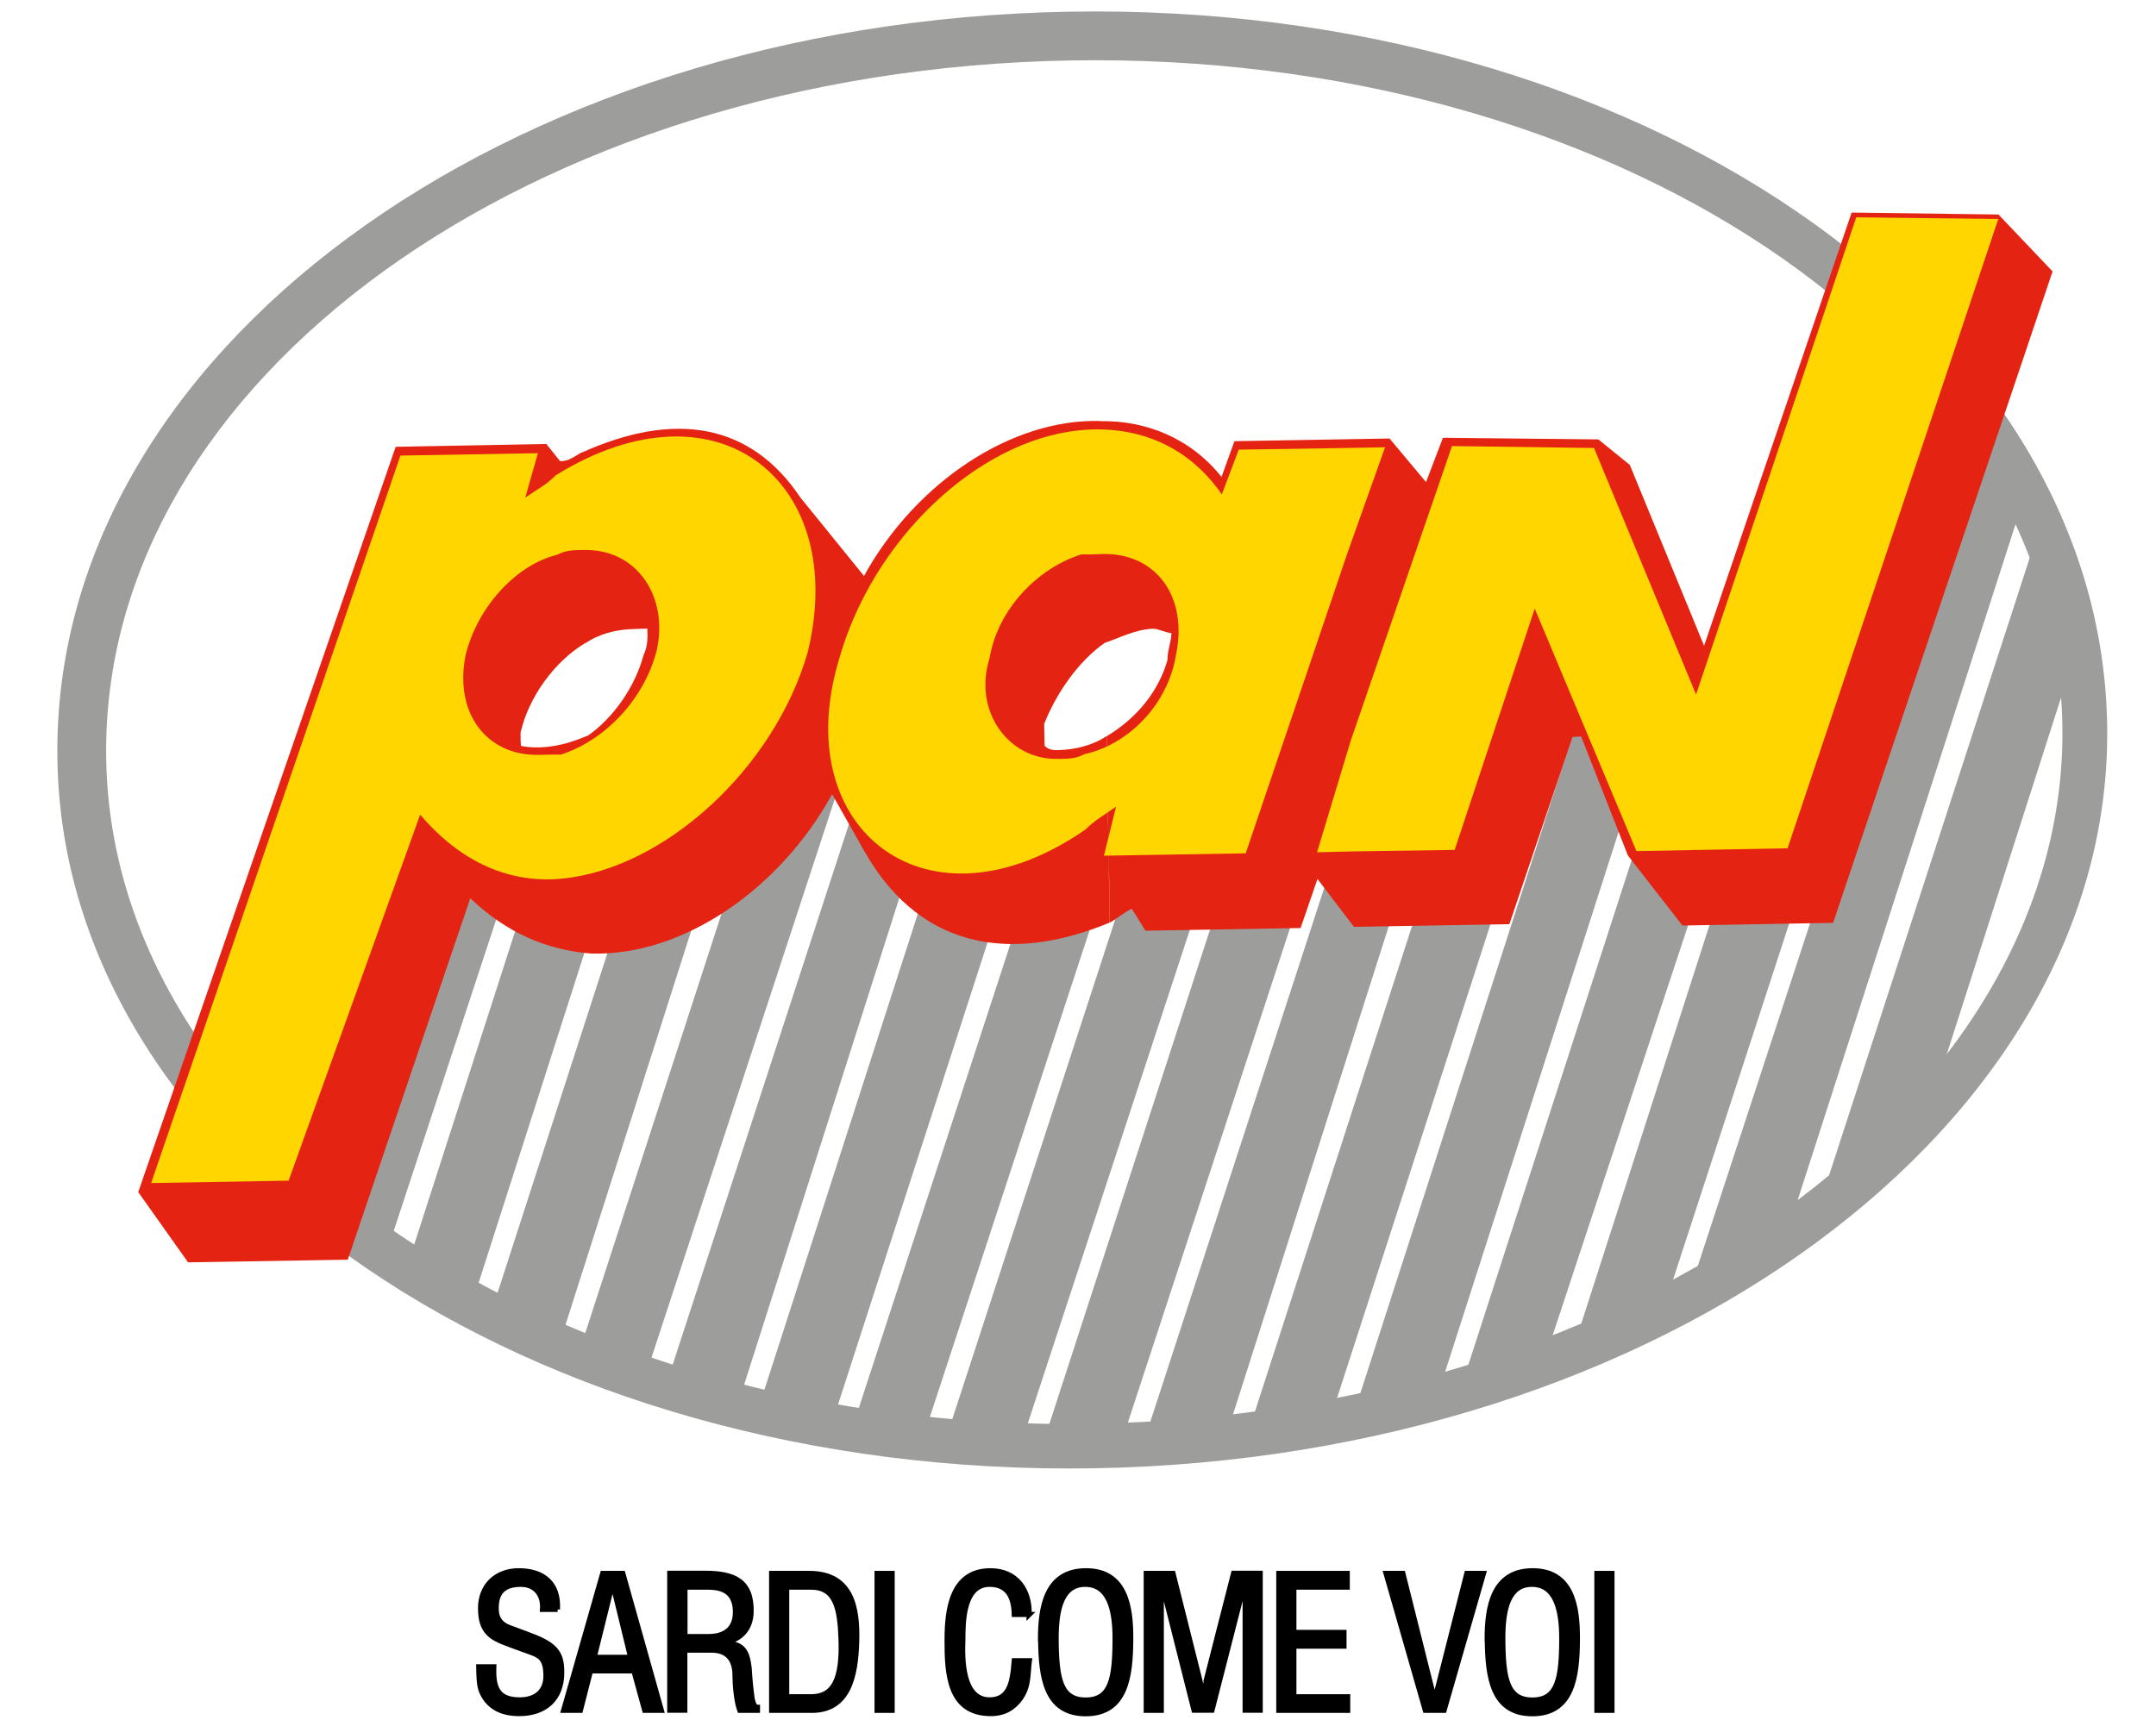 <svg width="188" height="150" viewBox="0 0 188 150" fill="none" xmlns="http://www.w3.org/2000/svg">
<path d="M93.249 1.02C43.878 1.873 4.387 30.929 5.007 66.296C5.589 101.261 46.115 128.921 95.46 128.067C144.818 127.214 184.361 98.132 183.74 63.166C183.119 27.826 142.593 0.153 93.261 1.02M95.382 124.188C48.391 125.015 9.818 98.856 9.262 66.231C8.68 33.192 46.283 6.102 93.313 5.274C140.343 4.447 179.253 30.192 179.835 63.231C180.391 95.895 142.399 123.36 95.369 124.175" fill="#9D9D9C"/>
<path d="M33.792 109.007L45.184 74.378L39.326 71.766L27.934 106.408" fill="#9D9D9C"/>
<path d="M168.262 96.619L181.102 56.533L177.43 47.3L158.344 106.059" fill="#9D9D9C"/>
<path d="M155.667 108.05L176.24 44.21L171.856 37.718L146.874 113.998" fill="#9D9D9C"/>
<path d="M144.585 115.615L159.3 70.473L151.943 71.74L136.542 119.624" fill="#9D9D9C"/>
<path d="M134.214 120.025L150.016 72.18L143.796 70.331L126.921 122.494" fill="#9D9D9C"/>
<path d="M124.968 122.908L142.593 68.041L137.835 61.912L117.636 124.576" fill="#9D9D9C"/>
<path d="M115.723 124.615L137.02 58.835L126.404 70.641L108.779 125.132" fill="#9D9D9C"/>
<path d="M106.826 125.533L124.076 71.455L117.132 72.347L99.507 126.464" fill="#9D9D9C"/>
<path d="M97.555 126.503L115.555 71.598L110.072 67.046L90.598 126.982" fill="#9D9D9C"/>
<path d="M88.684 127.008L106.697 72.141L99.701 72.658L82.076 126.736" fill="#9D9D9C"/>
<path d="M80.163 126.4L98.163 71.533L91.219 72.8L73.93 125.74" fill="#9D9D9C"/>
<path d="M72.016 125.779L88.891 73.615L81.947 73.757L65.783 123.929" fill="#9D9D9C"/>
<path d="M63.87 123.968L79.995 73.382L74.512 70.395L57.637 122.158" fill="#9D9D9C"/>
<path d="M55.697 121.809L73.322 68.068L70.063 57.697L50.214 118.796" fill="#9D9D9C"/>
<path d="M48.637 117.671L66.262 62.391L56.744 71.456L42.779 114.645C44.731 115.783 46.684 116.145 48.637 117.658" fill="#9D9D9C"/>
<path d="M40.839 113.52H41.214L54.43 72.283L47.137 74.339L35.731 109.757" fill="#9D9D9C"/>
<path d="M51.546 83.171C47.641 82.861 44.15 81.347 41.007 78.347L30.326 109.873L16.399 110.106L12.055 103.977L34.503 38.972L47.641 38.727L48.843 40.227C49.632 40.227 50.007 39.852 50.757 39.438L51.068 56.067C48.365 57.671 46.102 60.787 45.391 63.904C45.391 64.279 45.391 64.692 45.43 65.067C47.343 65.416 49.296 65.003 51.21 64.175L51.546 83.145V83.171ZM96.766 80.468C89.059 83.688 80.576 83.442 75.365 74.236L72.559 69.27C68.072 77.455 59.654 83.404 51.546 83.171L51.21 64.201C53.499 62.623 55.387 59.882 56.111 57.154C56.486 56.365 56.486 55.615 56.447 54.826C56.072 54.826 55.697 54.865 55.283 54.865C53.744 54.891 52.206 55.304 51.068 56.093L50.757 39.464C58.839 35.83 65.447 36.904 69.792 43.395L75.339 50.236C79.852 42.05 88.244 36.477 96.003 36.722L96.352 56.054C94.063 57.658 92.137 60.399 91.05 63.141C91.05 63.891 91.089 64.679 91.089 65.054C91.464 65.429 91.878 65.429 92.253 65.429C93.792 65.391 95.331 64.99 96.494 64.201L96.766 80.455V80.468ZM142.115 40.55L148.593 56.326L161.46 18.541L174.262 18.71L178.981 23.675L159.843 80.494L146.706 80.727L141.947 74.611L137.874 64.24L137.124 64.279L131.615 80.611L118.063 80.843L114.882 76.666L113.408 80.947L99.882 81.179L98.693 79.266C97.904 79.641 97.529 80.054 96.779 80.468L96.507 64.214C99.171 62.611 101.059 60.244 101.809 57.541C101.783 56.753 102.145 55.964 102.145 55.214C101.731 55.214 100.981 54.839 100.568 54.839C99.029 54.878 97.49 55.692 96.352 56.067L96.003 36.736C99.869 36.671 103.775 38.171 106.516 41.597L107.641 38.481L121.167 38.248L124.348 42.05L125.822 38.184L139.374 38.326" fill="#E42313"/>
<path d="M120.792 39.012L117.326 39.076L108.016 39.218L106.542 43.124C103.361 38.533 98.705 37.072 94.076 37.537C85.18 38.456 76.037 47.119 73.128 57.632C68.744 72.412 80.899 81.891 94.658 72.348C95.447 71.559 96.197 71.145 97.322 70.356L96.261 74.637L108.623 74.43L117.455 48.348L120.779 38.999L120.792 39.012ZM102.546 57.115C101.861 61.395 98.447 64.925 94.567 65.779C93.817 66.193 93.029 66.193 92.24 66.193C87.998 66.296 84.817 62.081 86.291 57.4C87.003 53.158 90.43 49.589 94.27 48.361C95.059 48.361 95.434 48.361 96.223 48.322C100.839 48.257 103.606 52.085 102.546 57.115Z" fill="#FFD600"/>
<path d="M48.469 41.443C47.719 42.231 46.969 42.606 45.805 43.395L46.904 39.529L34.917 39.736L13.18 103.188L25.167 102.982L36.637 71.055C40.193 75.231 44.473 77.106 49.102 76.628C57.999 75.71 67.516 67.007 70.426 56.908C74.059 42.128 62.654 32.675 48.482 41.443M57.262 56.74C56.163 61.02 52.749 64.576 48.908 65.818C48.495 65.818 47.745 65.818 46.956 65.844C42.327 65.908 39.559 62.081 40.62 57.05C41.719 52.77 45.133 49.214 48.598 48.387C49.348 47.973 50.137 47.973 50.926 47.973C55.555 47.869 58.322 52.072 57.262 56.74Z" fill="#FFD600"/>
<path d="M161.861 18.956L147.895 60.581L138.999 39.076L126.611 38.908L117.779 64.615L114.844 74.339L117.947 74.262L126.844 74.132L133.826 53.081L142.697 74.236L155.874 73.99L174.249 19.098L161.861 18.956Z" fill="#FFD600"/>
<path d="M48.611 140.378C48.74 138.128 47.395 137.003 45.223 137.003C43.283 137.003 41.9 138.296 41.9 140.274C41.9 141.451 42.184 142.408 43.322 142.977C43.956 143.313 45.016 143.649 45.663 143.895C46.878 144.361 47.602 144.374 47.602 146.184C47.602 147.581 46.658 148.266 45.326 148.266C43.335 148.266 42.999 147.154 43.063 145.382H41.744C41.757 146.016 41.744 146.973 42.003 147.568C42.688 149.132 44.085 149.468 45.275 149.468C47.563 149.468 48.986 148.149 48.986 145.887C48.986 144.309 48.572 143.507 46.309 142.667C45.675 142.434 45.055 142.188 44.408 141.955C43.645 141.671 43.27 141.154 43.27 140.326C43.27 139.395 43.477 138.193 45.404 138.193C46.723 138.193 47.395 139.137 47.305 140.378H48.624H48.611Z" fill="black" stroke="black" stroke-width="0.44" stroke-miterlimit="10"/>
<path d="M54.972 144.555H51.817L53.395 138.193H53.434L54.985 144.555H54.972ZM49.154 149.184H50.615L51.494 145.744H55.27L56.214 149.184H57.675L54.313 137.236H52.554L49.141 149.184H49.154Z" fill="black" stroke="black" stroke-width="0.44" stroke-miterlimit="10"/>
<path d="M59.731 143.934H62.046C63.61 143.934 64.089 144.955 64.089 146.145C64.089 146.947 64.218 148.421 64.503 149.184H66.054V148.912C65.731 148.912 65.641 148.382 65.589 148.162C65.46 147.27 65.382 146.391 65.33 145.499C65.136 143.908 64.761 143.417 63.209 143.261V143.236C64.593 143.042 65.46 142.046 65.498 140.636C65.576 137.882 63.985 137.223 61.477 137.223H58.399V149.171H59.718V143.908L59.731 143.934ZM59.731 138.438H61.593C62.485 138.438 64.089 138.49 64.128 140.546C64.153 142.628 62.434 142.731 61.813 142.744H59.731V138.438Z" fill="black" stroke="black" stroke-width="0.44" stroke-miterlimit="10"/>
<path d="M68.602 138.438H70.723C72.856 138.438 73.244 140.249 73.335 142.977C73.464 146.546 72.662 147.994 70.723 147.994H68.602V138.438ZM70.8 149.184C74.033 149.184 74.615 146.132 74.705 143.21C74.796 140.262 74.292 137.236 70.567 137.236H67.283V149.184H70.8Z" fill="black" stroke="black" stroke-width="0.44" stroke-miterlimit="10"/>
<path d="M77.796 137.236H76.477V149.184H77.796V137.236Z" fill="black" stroke="black" stroke-width="0.44" stroke-miterlimit="10"/>
<path d="M89.744 140.831C89.809 138.697 88.632 137.003 86.369 137.003C82.981 137.003 82.581 140.378 82.581 143.068C82.581 145.912 82.71 149.468 86.395 149.468C87.546 149.468 88.374 148.99 88.994 148.124C89.563 147.296 89.615 146.559 89.693 145.589C89.719 145.343 89.719 145.098 89.757 144.852H88.438C88.412 145.124 88.387 145.395 88.361 145.667C88.206 146.973 87.869 148.266 86.292 148.266C83.874 148.266 83.9 144.645 83.964 143.029C83.964 141.451 83.99 138.193 86.292 138.193C87.947 138.193 88.412 139.408 88.438 140.818H89.757L89.744 140.831Z" fill="black" stroke="black" stroke-width="0.44" stroke-miterlimit="10"/>
<path d="M97.231 142.99C97.218 146.443 96.869 148.279 94.671 148.279C92.472 148.279 92.123 146.443 92.097 142.99C92.085 140.326 92.589 138.193 94.632 138.193C96.675 138.193 97.244 140.326 97.231 142.99ZM90.74 142.964C90.766 146.275 91.179 149.481 94.671 149.481C98.162 149.481 98.589 146.275 98.602 142.964C98.615 140.223 98.188 137.003 94.697 137.003C91.205 137.003 90.727 140.223 90.727 142.964H90.74Z" fill="black" stroke="black" stroke-width="0.44" stroke-miterlimit="10"/>
<path d="M105.21 146.546C105.067 147.141 104.99 147.723 104.912 148.33H104.886C104.822 147.567 104.757 147.076 104.628 146.559L102.287 137.236H99.947V149.184H101.266V139.369C101.266 138.865 101.227 138.335 101.227 137.817H101.266C101.408 138.477 101.499 138.865 101.615 139.279L104.111 149.171H105.688L108.184 139.421C108.3 138.955 108.404 138.516 108.546 137.817H108.572C108.598 138.322 108.572 138.826 108.572 139.33V149.171H109.891V137.223H107.563L105.184 146.533L105.21 146.546Z" fill="black" stroke="black" stroke-width="0.44" stroke-miterlimit="10"/>
<path d="M117.52 149.184V147.994H112.826V143.585H117.196V142.382H112.826V138.438H117.481V137.236H111.507V149.184H117.52Z" fill="black" stroke="black" stroke-width="0.44" stroke-miterlimit="10"/>
<path d="M125.111 148.227H125.085L122.33 137.236H120.856L124.283 149.184H125.925L129.365 137.236H127.904L125.111 148.227Z" fill="black" stroke="black" stroke-width="0.44" stroke-miterlimit="10"/>
<path d="M136.18 142.99C136.167 146.443 135.818 148.279 133.619 148.279C131.421 148.279 131.072 146.443 131.046 142.99C131.033 140.326 131.537 138.193 133.58 138.193C135.624 138.193 136.193 140.326 136.18 142.99ZM129.688 142.964C129.714 146.275 130.128 149.481 133.619 149.481C137.111 149.481 137.537 146.275 137.55 142.964C137.563 140.223 137.136 137.003 133.645 137.003C130.154 137.003 129.675 140.223 129.675 142.964H129.688Z" fill="black" stroke="black" stroke-width="0.44" stroke-miterlimit="10"/>
<path d="M140.563 137.236H139.244V149.184H140.563V137.236Z" fill="black" stroke="black" stroke-width="0.44" stroke-miterlimit="10"/>
</svg>
